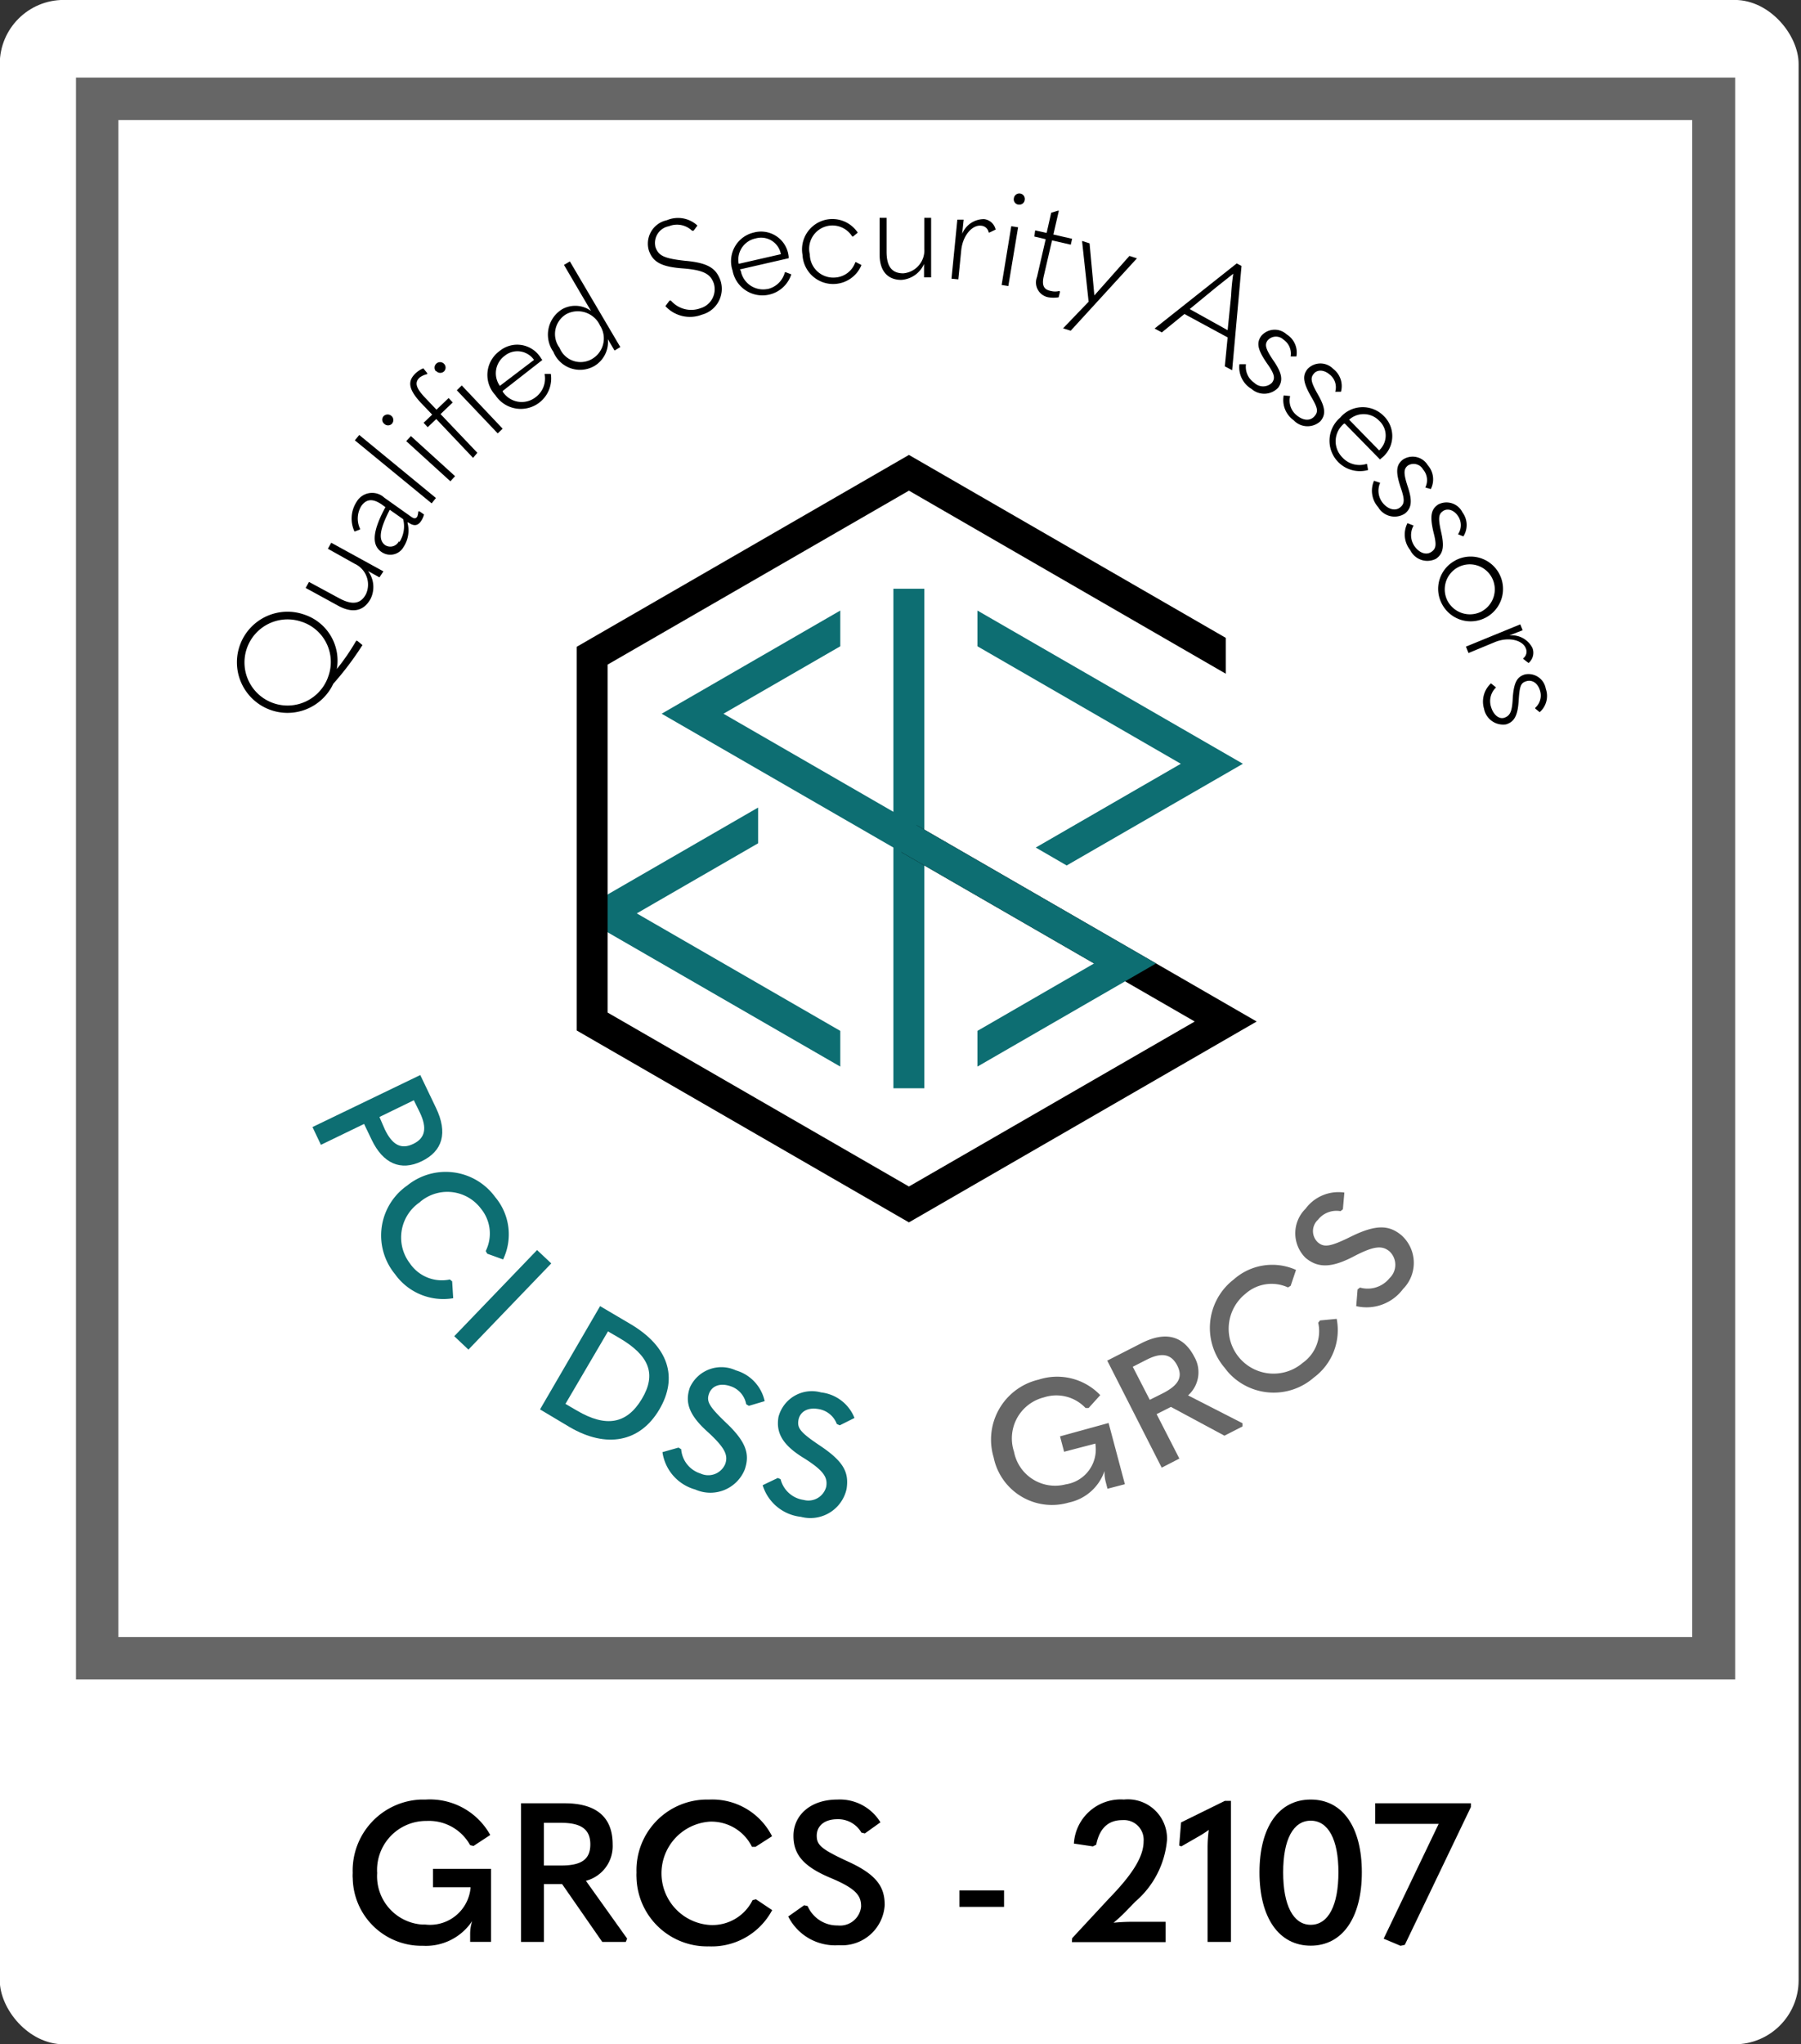 <svg xmlns="http://www.w3.org/2000/svg" viewBox="0 0 88.106 100"><rect x="0" y="0" width="88.106" height="100" fill="#333333" stroke="none"/><defs><style>.cls-1{fill:#fff;}.cls-2{fill:#666;}.cls-3{fill:#0d6e72;}</style></defs><g id="logo"><rect class="cls-1" x="-0.011" y="-0.003" width="88" height="100" rx="3.129"/><rect class="cls-1" x="3.717" y="3.794" width="81.142" height="78.353"/><path class="cls-2" d="M82.784,5.875v74.2H5.792V5.875H82.784m2.075-2.081H3.717V82.153H84.885V3.794Z"/><path class="cls-3" d="M20.56,52.586l.766,1.6c.589,1.224.333,2.12-.7,2.618s-1.892.1-2.441-1.047l-.374-.779L15.7,56l-.413-.87Zm-1.735,2.657c.367.766.8.995,1.388.714s.694-.766.327-1.538l-.295-.6-1.682.819Z"/><path class="cls-3" d="M19.918,57.993a2.991,2.991,0,0,1,4.208.434q.051.063.1.129a2.837,2.837,0,0,1,.386,3.05l-.778-.282-.072-.13a1.92,1.92,0,0,0-.236-2.075,2.055,2.055,0,0,0-2.878-.405c-.042.03-.081.063-.12.1a2.083,2.083,0,0,0-.541,2.894q.027.039.057.078a1.892,1.892,0,0,0,1.963.8l.112.091.052.825a2.9,2.9,0,0,1-2.848-1.178,2.978,2.978,0,0,1,.41-4.192Q19.822,58.059,19.918,57.993Z"/><path class="cls-3" d="M26.968,61.8l-4.052,4.216-.694-.655,4.052-4.215Z"/><path class="cls-3" d="M29.357,63.89l1.466.864c1.886,1.107,2.363,2.619,1.427,4.2s-2.572,1.912-4.385.851l-1.447-.864ZM28.225,69c1.427.838,2.441.654,3.174-.57s.354-2.127-1.093-2.978l-.563-.327-2.081,3.547Z"/><path class="cls-3" d="M32.408,71.032l.785-.223.131.079a1.354,1.354,0,0,0,.949,1.191.9.9,0,0,0,1.191-.435l.014-.03c.15-.425,0-.779-.819-1.538-.955-.844-1.165-1.473-.91-2.206A1.69,1.69,0,0,1,36,67.032a2.012,2.012,0,0,1,1.408,1.506l-.773.229-.131-.079a1.138,1.138,0,0,0-.772-.883c-.524-.177-.917,0-1.048.373s0,.615.825,1.407c1.015.956,1.178,1.558.923,2.3a1.813,1.813,0,0,1-2.36,1l-.062-.026A2.218,2.218,0,0,1,32.408,71.032Z"/><path class="cls-3" d="M37.31,72.649l.74-.354.137.059a1.356,1.356,0,0,0,1.126,1.015.9.9,0,0,0,1.1-.623l.008-.032c.072-.445-.118-.772-1.067-1.374-1.086-.655-1.4-1.264-1.27-2.03a1.688,1.688,0,0,1,2.082-1.2,2,2,0,0,1,1.636,1.25l-.72.36-.144-.065a1.15,1.15,0,0,0-.91-.733c-.543-.092-.9.15-.968.543s.1.609,1.047,1.244c1.165.779,1.433,1.309,1.309,2.12a1.813,1.813,0,0,1-2.157,1.386q-.038-.007-.075-.018A2.205,2.205,0,0,1,37.31,72.649Z"/><path class="cls-2" d="M48.608,71.281a3.012,3.012,0,0,1,2.022-3.748c.061-.018.122-.035.184-.049a2.919,2.919,0,0,1,3.011.759l-.569.629h-.151a1.962,1.962,0,0,0-2.042-.517,2.068,2.068,0,0,0-1.5,2.509c.013.05.027.1.043.148A2.047,2.047,0,0,0,52,72.638c.044-.008.086-.018.129-.029a1.727,1.727,0,0,0,1.46-1.959v-.037l-1.532.4-.2-.753,2.376-.654L55.03,72.6l-.851.223-.079-.308a1.813,1.813,0,0,1-.065-.563h0a2.351,2.351,0,0,1-1.748,1.545,2.913,2.913,0,0,1-3.618-1.969C48.645,71.444,48.625,71.362,48.608,71.281Z"/><path class="cls-2" d="M60.784,69.618v.157l-.884.452-2.618-1.408-.7.354,1.113,2.173-.864.445-2.664-5.236,1.643-.838c1.165-.6,2.062-.419,2.618.654a1.511,1.511,0,0,1-.308,1.885Zm-4.537-1.146.655-.327c.746-.386.982-.785.687-1.355s-.772-.654-1.518-.268l-.655.334Z"/><path class="cls-2" d="M59.913,66.908a2.992,2.992,0,0,1,.314-4.219c.041-.035.082-.069.124-.1a2.834,2.834,0,0,1,3.051-.471l-.262.778-.131.079a1.923,1.923,0,0,0-2.068.3,2.195,2.195,0,1,0,2.788,3.39h0a1.9,1.9,0,0,0,.759-1.963l.086-.112.818-.078a2.886,2.886,0,0,1-1.12,2.873,2.984,2.984,0,0,1-4.211-.287C60.009,67.033,59.96,66.971,59.913,66.908Z"/><path class="cls-2" d="M66.347,63.89l.066-.818.118-.091a1.373,1.373,0,0,0,1.446-.459.9.9,0,0,0,.032-1.277l-.032-.032c-.347-.288-.726-.288-1.721.229-1.133.6-1.794.583-2.389.085a1.687,1.687,0,0,1,0-2.4,2,2,0,0,1,1.9-.792l-.072.818-.118.092a1.145,1.145,0,0,0-1.1.419.753.753,0,0,0-.049,1.063c.016.017.032.034.049.05.3.242.583.222,1.611-.288,1.25-.616,1.878-.563,2.48-.059a1.813,1.813,0,0,1,.127,2.561l-.055.057A2.224,2.224,0,0,1,66.347,63.89Z"/><rect class="cls-3" x="43.706" y="28.798" width="1.512" height="24.435"/><polygon class="cls-3" points="52.182 42.335 50.67 41.458 57.766 37.36 47.816 31.613 47.816 29.865 60.803 37.36 53.315 41.681 52.182 42.335"/><polygon class="cls-3" points="41.107 52.173 29.03 45.202 29.03 44.155 37.088 39.501 37.088 41.249 31.151 44.679 41.107 50.426 41.107 52.173"/><polygon points="44.465 59.793 28.212 50.406 28.212 31.639 44.465 22.253 59.965 31.201 59.965 32.955 44.465 24 29.724 32.51 29.724 49.529 44.465 58.038 58.447 49.968 44.085 41.681 44.845 40.365 61.477 49.968 44.465 59.793"/><polygon class="cls-3" points="47.816 52.173 47.816 50.426 53.524 47.127 32.368 34.912 41.107 29.865 41.107 31.613 35.392 34.912 56.555 47.127 47.816 52.173"/><path d="M17.424,31.345h.053l.255.209a14.928,14.928,0,0,1-1.427,1.892A2.474,2.474,0,1,1,14.9,30.068a2.37,2.37,0,0,1,1.577,2.658h0A10.763,10.763,0,0,0,17.424,31.345ZM16.05,33.112a2.069,2.069,0,0,0-1.2-2.666c-.035-.014-.071-.026-.107-.037a2.107,2.107,0,1,0,1.31,2.7Z"/><path d="M18.563,28.242l-.556-.308a1.31,1.31,0,0,1,.124,1.355c-.327.6-.877.734-1.6.334l-1.578-.864.164-.294,1.479.8c.655.354,1.061.269,1.31-.209a1.121,1.121,0,0,0-.557-1.48l-1.309-.733.164-.294,2.553,1.4Z"/><path d="M20.527,25.015l.216.151a1.024,1.024,0,0,1-.151.333c-.157.223-.347.249-.615.059h-.046a1.469,1.469,0,0,1-.19,1.2.746.746,0,0,1-1.017.28.62.62,0,0,1-.069-.044c-.465-.327-.458-.969.2-2.186l-.17-.125c-.452-.314-.766-.275-1.008.066a1.174,1.174,0,0,0-.065,1.112v.04l-.269.1a1.5,1.5,0,0,1,.105-1.459.878.878,0,0,1,1.2-.312.908.908,0,0,1,.154.115l1.309.93c.151.105.223.1.3,0a.842.842,0,0,0,.052-.262Zm-.982,1.492a1.418,1.418,0,0,0,.177-1.112l-.655-.459c-.517,1-.563,1.493-.216,1.735a.47.47,0,0,0,.646-.163l.015-.027Z"/><path d="M17.359,21.539l.216-.262,3.751,3.083-.21.262Z"/><path d="M18.8,20.734a.261.261,0,0,1-.043-.368l.01-.012a.283.283,0,0,1,.393,0,.269.269,0,0,1,.007.38l-.007.007A.269.269,0,0,1,18.8,20.734Zm1.073.844.229-.248,2.161,1.963-.23.249Z"/><path d="M20.527,18.469c-.242.229-.2.485.242.956l.583.615.595-.569.2.216-.595.569,1.8,1.892-.21.249-1.8-1.9-.419.4-.2-.216.419-.4-.563-.589c-.6-.654-.654-1.047-.248-1.433a1.2,1.2,0,0,1,.379-.242l.19.235V18.3A1,1,0,0,0,20.527,18.469Zm.8-.307a.269.269,0,0,1,.386-.374h0a.262.262,0,0,1,.017.37l-.017.017a.268.268,0,0,1-.378-.031v0Zm1.021.929.242-.236,2,2.115-.242.229Z"/><path d="M24.592,19.124v.033a1.107,1.107,0,0,0,1.529.331c.03-.02.059-.041.088-.063a1.139,1.139,0,0,0,.438-1.1v-.033h.3a1.486,1.486,0,0,1-2.71,1.041,1.447,1.447,0,0,1,.06-2.045,1.474,1.474,0,0,1,.156-.128,1.354,1.354,0,0,1,1.905.208,1.276,1.276,0,0,1,.118.172.307.307,0,0,1,.052.072Zm-.138-.249,1.67-1.27a.989.989,0,0,0-1.377-.245l-.064.049A1.061,1.061,0,0,0,24.454,18.875Z"/><path d="M27.073,17.212a1.458,1.458,0,0,1,.348-2.034c.023-.017.047-.032.071-.047a1.309,1.309,0,0,1,1.42.078l-.491-.831-.831-1.42.288-.171,2.468,4.19-.282.17-.327-.556a1.368,1.368,0,0,1-.655,1.309,1.406,1.406,0,0,1-1.923-.512A1.246,1.246,0,0,1,27.073,17.212ZM29.344,15.9a1.2,1.2,0,0,0-1.6-.555l-.036.018a1.134,1.134,0,0,0-.4,1.552c.022.036.045.071.07.105a1.107,1.107,0,0,0,1.441.61,1.161,1.161,0,0,0,.563-1.659c-.013-.022-.026-.043-.04-.064Z"/><path d="M32.552,14.974l.2-.269h.072a1.308,1.308,0,0,0,1.44.373.968.968,0,0,0,.66-1.2l-.005-.017c-.164-.458-.491-.655-1.532-.733s-1.447-.314-1.643-.871a1.171,1.171,0,0,1,.783-1.46c.033-.01.067-.019.1-.026a1.4,1.4,0,0,1,1.492.262l-.19.255h-.072a1.059,1.059,0,0,0-1.132-.222.831.831,0,0,0-.67.966c0,.023.009.046.015.068.151.419.439.543,1.427.655,1.146.1,1.538.366,1.754.982a1.308,1.308,0,0,1-.859,1.639l-.057.017A1.629,1.629,0,0,1,32.552,14.974Z"/><path d="M36.191,13.18l.046.053a1.112,1.112,0,0,0,1.285.907l.024,0a1.125,1.125,0,0,0,.851-.825h.039l.275.105a1.485,1.485,0,0,1-2.873-.183,1.44,1.44,0,0,1,.905-1.825c.049-.016.1-.03.148-.041a1.356,1.356,0,0,1,1.653.97,1.378,1.378,0,0,1,.036.2.347.347,0,0,1,0,.091Zm-.052-.275,2.062-.471a.982.982,0,0,0-1.14-.793.706.706,0,0,0-.091.021A1.059,1.059,0,0,0,36.139,12.905Z"/><path d="M39.261,12.473a1.486,1.486,0,0,1,2.7-1.093l-.229.19h-.04a1.139,1.139,0,0,0-2.075.871,1.146,1.146,0,0,0,1.153,1.138,1.032,1.032,0,0,0,.111-.006,1.114,1.114,0,0,0,.962-.746h.039l.262.137a1.5,1.5,0,0,1-2.868-.334A1.365,1.365,0,0,1,39.261,12.473Z"/><path d="M45.205,13.566v-.654a1.31,1.31,0,0,1-1.113.779c-.655,0-1.061-.419-1.061-1.244V10.654h.341V12.31c0,.739.268,1.06.818,1.06a1.126,1.126,0,0,0,1.028-1.2V10.654h.333v2.912Z"/><path d="M46.834,10.745h.308l-.072.694a1.146,1.146,0,0,1,1.074-.72.656.656,0,0,1,.563.511l-.3.144h-.039a.4.4,0,0,0-.379-.334c-.413-.046-.884.458-.963,1.185l-.144,1.44-.334-.033Z"/><path d="M49.472,11.066l.334.052-.478,2.874L49,13.94ZM49.6,9.691a.269.269,0,1,1,.53.092.262.262,0,0,1-.293.226l-.021,0a.261.261,0,0,1-.219-.3Z"/><path d="M51.79,14.542a1.541,1.541,0,0,1-.5,0,.735.735,0,0,1-.6-.844.821.821,0,0,1,.04-.145l.426-1.852L50.6,11.57l.04-.3.562.124.223-.988.327-.1H51.8l-.268,1.165.916.21-.065.288-.917-.21-.406,1.754c-.1.452,0,.655.354.721a.845.845,0,0,0,.406,0l.039.032Z"/><path d="M53.256,14.758l-.321-2.972.367.118.235,2.546h0l1.715-1.931.367.118-3.24,3.541-.373-.118Z"/><path d="M60.057,16.505,57.943,15.36l-1.107.9-.353-.19L60.5,12.886l.236.124-.458,5.1-.36-.19Zm0-.353.17-1.689a10.575,10.575,0,0,1,.105-1.073h0l-.825.654L58.2,15.118Z"/><path d="M60.633,17.815h.321a.941.941,0,0,0,.406.909.62.62,0,0,0,.864,0c.17-.222.131-.425-.236-.942-.491-.707-.517-1.021-.288-1.349a.865.865,0,0,1,1.218-.1l.026.023a1.046,1.046,0,0,1,.477,1.08H63.14a.834.834,0,0,0-.353-.825.537.537,0,0,0-.759.024l-.014.015c-.144.2-.124.393.288.995s.478.95.236,1.31a.937.937,0,0,1-1.309.072A1.231,1.231,0,0,1,60.633,17.815Z"/><path d="M62.8,19.34l.314.033h0a.923.923,0,0,0,.321.942c.314.262.654.288.864.052s.163-.412-.151-.955c-.432-.746-.425-1.061-.177-1.368a.87.87,0,0,1,1.231-.019l.02.019a1.058,1.058,0,0,1,.379,1.119H65.32a.792.792,0,0,0-.282-.851c-.281-.236-.6-.236-.766-.033s-.163.38.2,1.015.4.982.124,1.309a.929.929,0,0,1-1.309-.046A1.211,1.211,0,0,1,62.8,19.34Z"/><path d="M65.791,20.721h-.039a1.112,1.112,0,0,0-.162,1.565,1.2,1.2,0,0,0,.1.111,1.132,1.132,0,0,0,1.145.3h.04l.052.294a1.486,1.486,0,0,1-1.368-2.559A1.446,1.446,0,0,1,67.6,20.26a1.305,1.305,0,0,1,.1.094,1.368,1.368,0,0,1,.02,1.935,1.335,1.335,0,0,1-.144.127l-.065.059Zm.21-.19,1.466,1.5a.982.982,0,0,0,.066-1.387q-.032-.035-.066-.066A1.054,1.054,0,0,0,66,20.531Z"/><path d="M67.218,23.516l.3.1h0a.95.95,0,0,0,.131.989c.255.314.609.4.838.222s.242-.38.039-.969c-.275-.818-.209-1.125.1-1.374a.864.864,0,0,1,1.2.238l.019.03a1.047,1.047,0,0,1,.15,1.172l-.268-.079h0a.8.8,0,0,0-.111-.883.53.53,0,0,0-.724-.2l-.022.013c-.19.157-.23.341,0,1.035s.189,1.04-.138,1.309a.929.929,0,0,1-1.286-.271l-.023-.037A1.212,1.212,0,0,1,67.218,23.516Z"/><path d="M68.854,25.591l.3.118h0a.949.949,0,0,0,.039,1c.229.334.57.459.819.295s.274-.354.117-.962c-.2-.838-.1-1.139.223-1.362a.871.871,0,0,1,1.179.356l.012.024a1.04,1.04,0,0,1,.046,1.178l-.262-.105h0a.79.79,0,0,0,0-.89c-.2-.3-.51-.393-.726-.249s-.262.321-.1,1.028.105,1.06-.248,1.309A.929.929,0,0,1,69,26.93l-.012-.023A1.22,1.22,0,0,1,68.854,25.591Z"/><path d="M71.2,27.411a1.584,1.584,0,1,1-.653,2.143l0,0a1.565,1.565,0,0,1,.622-2.123Zm1.309,2.481a1.224,1.224,0,1,0-1.689-.491,1.238,1.238,0,0,0,1.678.5Z"/><path d="M74.373,30.54l.117.288-.654.255a1.13,1.13,0,0,1,1.132.615.653.653,0,0,1-.19.733l-.261-.2V32.2a.4.4,0,0,0,.124-.491c-.151-.386-.812-.576-1.492-.308l-1.31.543-.124-.314Z"/><path d="M72.939,33.426l.249.2h0a.921.921,0,0,0-.242.962c.117.393.405.609.654.518s.367-.256.4-.878c.046-.864.223-1.125.6-1.237a.858.858,0,0,1,1.014.665l.007.036a1.053,1.053,0,0,1-.3,1.145l-.216-.177v-.039a.8.8,0,0,0,.229-.857c-.111-.347-.373-.524-.654-.445s-.341.229-.386.955-.21,1.035-.616,1.159A.951.951,0,0,1,72.6,34.67,1.216,1.216,0,0,1,72.939,33.426Z"/><path d="M17.254,91.618a3.476,3.476,0,0,1,3.354-3.593c.078,0,.155,0,.233,0a3.37,3.37,0,0,1,3.142,1.734l-.818.537L23,90.257a2.3,2.3,0,0,0-2.134-1.185,2.4,2.4,0,0,0-2.42,2.371c0,.059,0,.117.005.175a2.37,2.37,0,0,0,2.207,2.522c.05,0,.1,0,.149,0a1.991,1.991,0,0,0,2.213-1.794v-.032H21.182v-.9h2.84v3.574H23v-.366a2.053,2.053,0,0,1,.1-.655h0a2.717,2.717,0,0,1-2.416,1.211,3.364,3.364,0,0,1-3.428-3.3C17.247,91.793,17.249,91.705,17.254,91.618Z"/><path d="M30.679,94.826l-.065.163H29.462L27.5,92.162h-.89v2.827H25.489V88.208h2.134c1.525,0,2.349.655,2.349,2.01A1.752,1.752,0,0,1,28.663,92Zm-4.071-3.574h.844c.976,0,1.427-.288,1.427-1.034s-.464-1.054-1.427-1.054h-.844Z"/><path d="M31.138,91.6a3.455,3.455,0,0,1,3.335-3.573c.069,0,.137,0,.206,0a3.274,3.274,0,0,1,3.09,1.793l-.806.517h-.176a2.213,2.213,0,0,0-2.075-1.23,2.533,2.533,0,0,0,0,5.053,2.192,2.192,0,0,0,2.107-1.217l.164-.04.792.531a3.35,3.35,0,0,1-3.1,1.773,3.456,3.456,0,0,1-3.537-3.373C31.133,91.754,31.134,91.676,31.138,91.6Z"/><path d="M38.561,93.746l.779-.55.17.039a1.576,1.576,0,0,0,1.473.949,1.034,1.034,0,0,0,1.142-.913l0-.036c0-.523-.275-.864-1.473-1.368C39.287,91.3,38.816,90.7,38.816,89.8c0-1,.825-1.774,2.147-1.774a2.324,2.324,0,0,1,2.108,1.113l-.76.543-.17-.039a1.309,1.309,0,0,0-1.178-.655c-.655,0-1.008.347-1.008.805s.229.655,1.44,1.224c1.473.655,1.885,1.257,1.885,2.167a2.094,2.094,0,0,1-2.214,1.968l-.064,0A2.566,2.566,0,0,1,38.561,93.746Z"/><path d="M46.933,92.469h2.186v.805H46.933Z"/><path d="M52.451,94.806l1.78-1.918c1.146-1.178,1.715-2.049,1.715-2.821a.962.962,0,0,0-.883-1.035.9.9,0,0,0-.164,0c-.707,0-1.119.432-1.27,1.2l-.164.085-.929-.138a2.291,2.291,0,0,1,2.418-2.156l.043,0a1.917,1.917,0,0,1,2.087,1.732,1.982,1.982,0,0,1,.008.231,4.474,4.474,0,0,1-1.558,3.038l-.5.517c-.183.183-.327.314-.556.51h0a9.3,9.3,0,0,1,1-.045H57.02V95H52.438Z"/><path d="M59.075,90.362a6.371,6.371,0,0,1,.059-.851h0a5.376,5.376,0,0,1-.556.353l-.786.452-.105-.04.092-1.132,2.14-1.054h.3v6.9H59.075Z"/><path d="M61.615,91.586c0-2.219.949-3.561,2.507-3.561s2.5,1.342,2.5,3.561-.949,3.587-2.5,3.587S61.615,93.818,61.615,91.586Zm3.862,0c0-1.611-.5-2.527-1.355-2.527s-1.349.916-1.349,2.527.491,2.566,1.349,2.566,1.355-.943,1.355-2.573Z"/><path d="M67.277,89.216V88.208h4.68v.183l-3.233,6.742-.21.046-.825-.347,2.691-5.616Z"/></g></svg>
